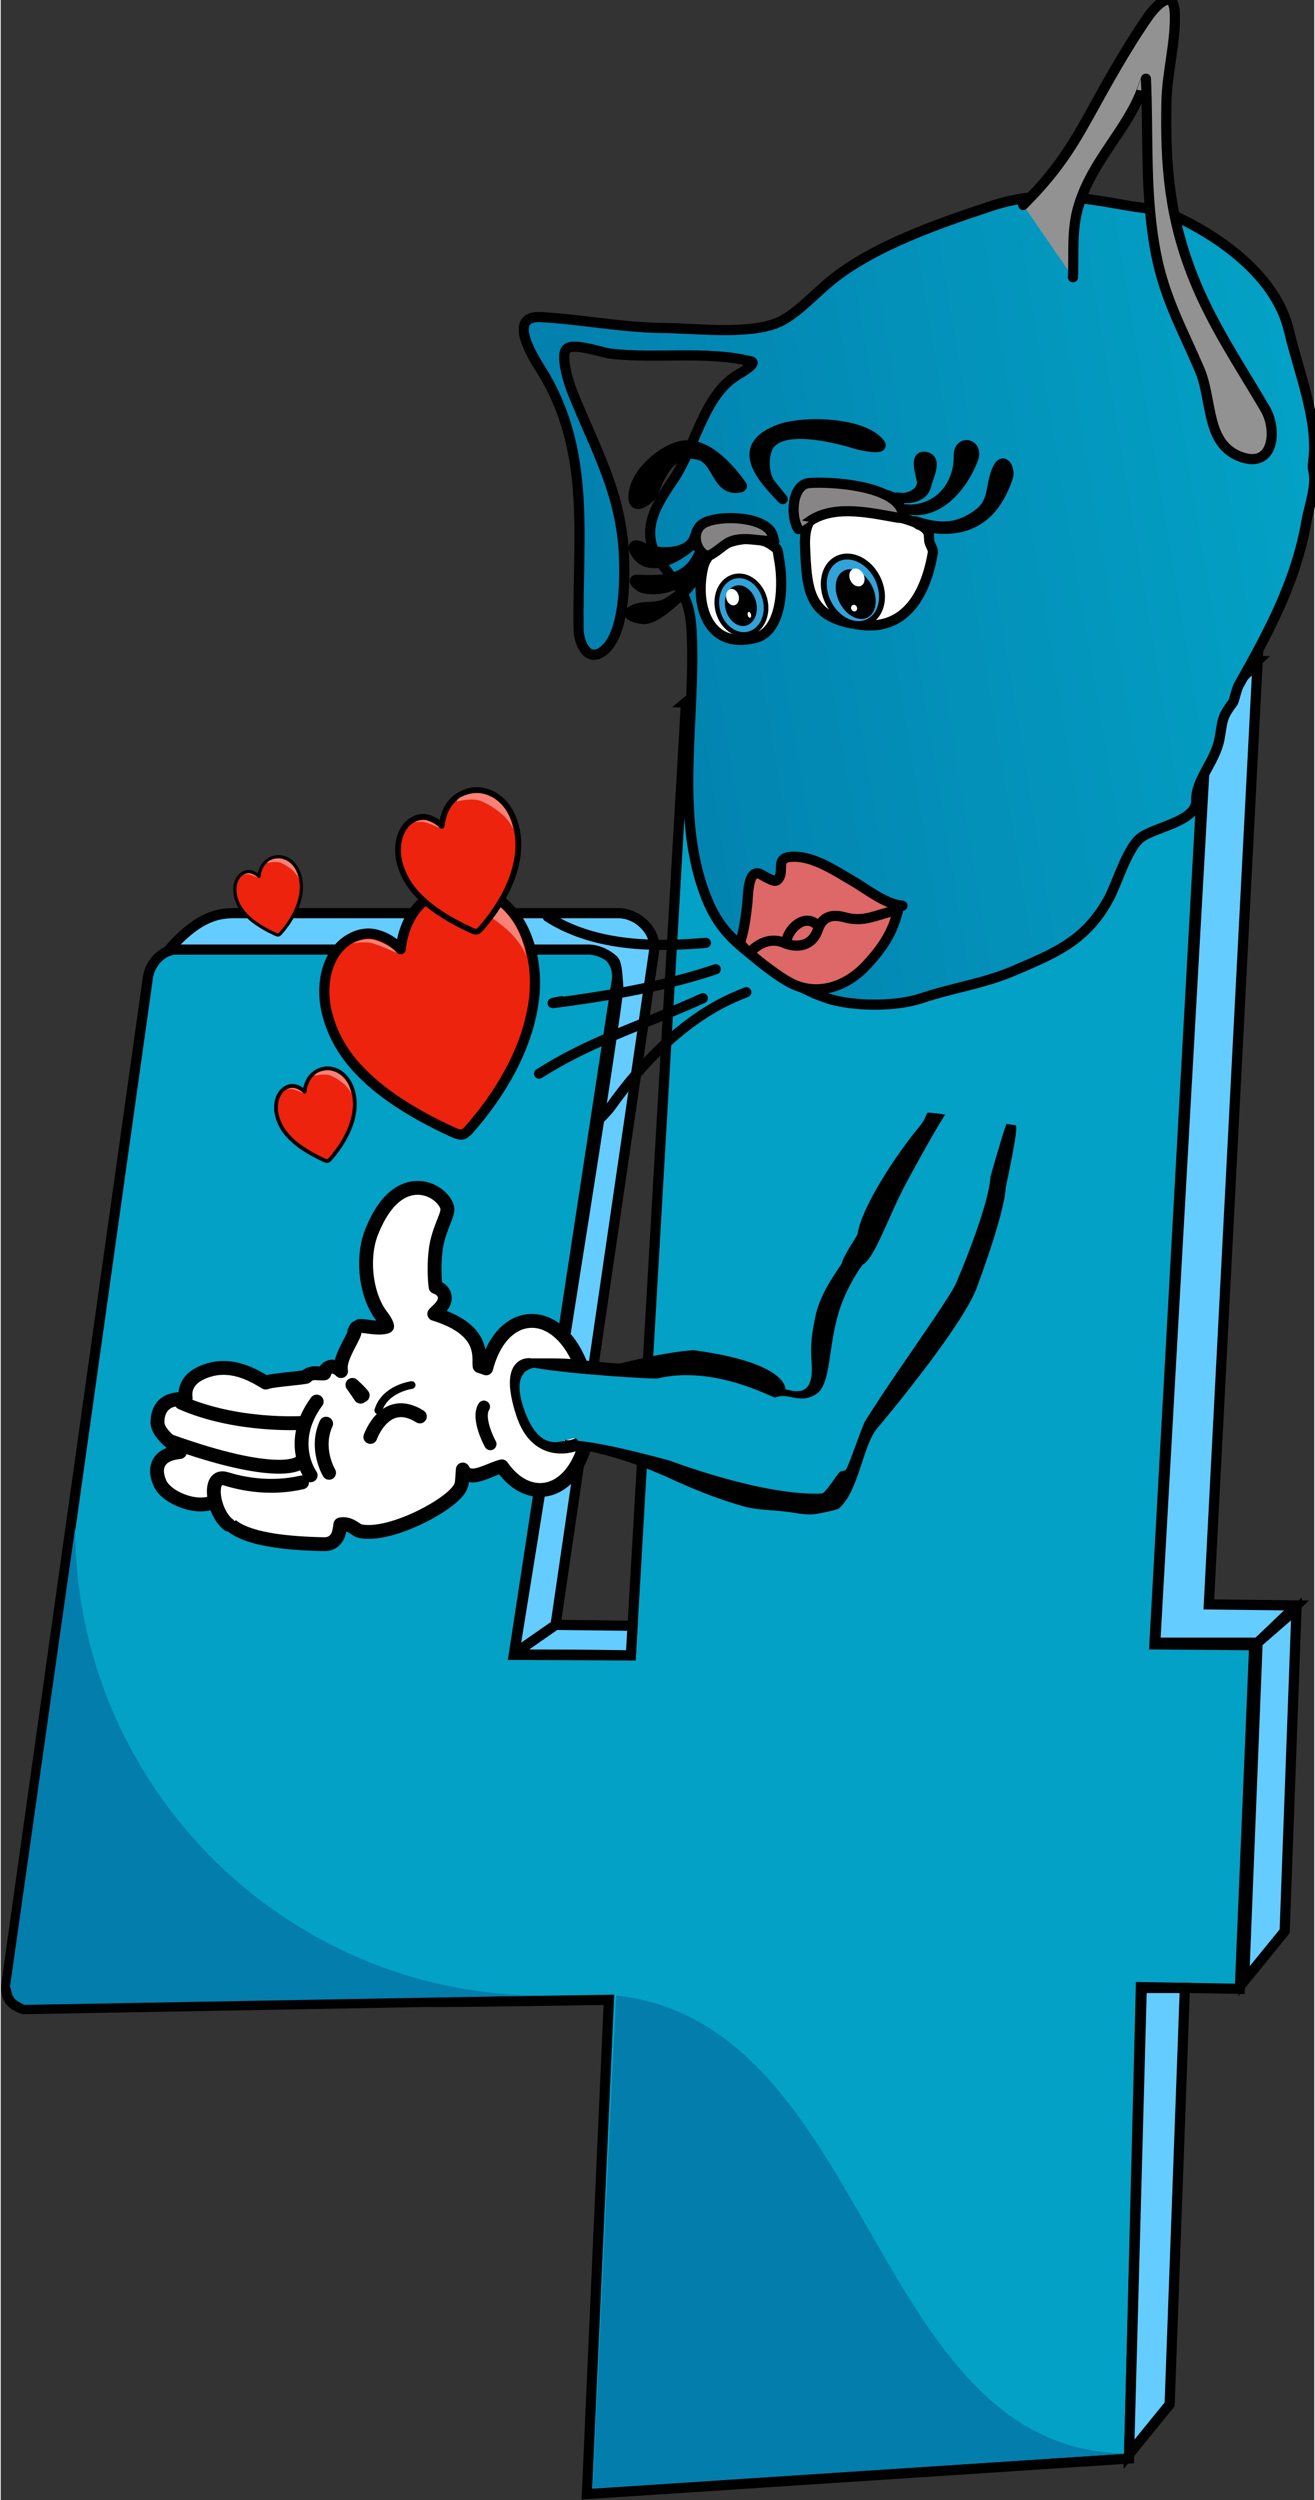 <svg xmlns="http://www.w3.org/2000/svg" width="150" height="285" viewBox="0 0 1553 2954">
  <rect x="0" y="0" width="1553" height="2954" fill="#333333" stroke="none"/>
  <g id="Associer">
    <path id="Trac" fill="#03a1c5" fill-rule="evenodd" stroke="#000000" stroke-width="12" d="M 7 2342 C 4.222 2360.176 11.44 2369.101 27 2374 L 505.389 2365.447 C 527.712 2366.114 719 2363 719 2363 L 693 2947 L 1334 2905 L 1348 2348 L 1465 2350 L 1482 1944 L 1364 1943 L 1425 841 L 810 833 L 745 1956 L 606.573 1955.391 L 728.315 1158.913 C 731.521 1137.937 716.786 1120.962 695.603 1120.998 L 208.486 1121.818 C 192.172 1121.845 176.803 1136.602 174.025 1154.779 L 7 2342 Z"/>
    <path id="Coin-arrondi" fill="#027dac" fill-rule="evenodd" stroke="none" d="M 641 2358 C 336.14 2358 88 2109.86 88 1805 L 11 2347 C 11 2347 13.409 2357.647 16 2361 C 19.076 2364.98 28 2369 28 2369 L 641 2358 Z"/>
    <path id="Coin-arrondi-copie" fill="#027dac" fill-rule="evenodd" stroke="none" d="M 1333 2899 C 1028.14 2899 1031.06 2391.079 728 2358 C 726.784 2357.867 700 2940 700 2940 C 700 2940 1333 2899 1333 2899 Z"/>
    <path id="path1" fill="#64ccfe" fill-rule="evenodd" stroke="#000000" stroke-width="12" d="M 651.033 1955.088 C 626.603 1955.096 607 1955 607 1955 C 607 1955 731.368 1186.441 730.123 1165.891 C 730.026 1164.294 729.92 1162.746 729.801 1161.246 C 728.766 1148.205 728.236 1137.756 724 1134 C 709.383 1121.039 694 1122 694 1122 C 694 1122 199 1122 199 1122 C 240.106 1075.417 264.909 1079 287 1079 L 730 1079 C 752.091 1079 773 1097.909 773 1120 C 773 1120 656 1920 656 1920 L 747 1921 L 745 1956 C 745 1956 691.75 1955.075 651.033 1955.088 Z"/>
    <path id="Ligne" fill="#64ccfe" fill-rule="evenodd" stroke="#000000" stroke-width="12" d="M 656 1920 L 610 1952"/>
    <path id="Paralllogramme" fill="#64ccfe" fill-rule="evenodd" stroke="#000000" stroke-width="12" d="M 810 830 L 1425 841 L 1486 781 L 880 772 Z"/>
    <path id="path2" fill="#64ccfe" fill-rule="evenodd" stroke="#000000" stroke-width="12" d="M 1365 1941 L 1486 1941 L 1532 1897 L 1428.343 1895.78 L 1486 783 L 1427 841 Z"/>
    <path id="path3" fill="#64ccfe" fill-rule="evenodd" stroke="#000000" stroke-width="12" d="M 1470 2341 L 1518 2282 L 1532 1901 L 1486 1941 Z"/>
    <path id="Paralllogramme-copie" fill="#64ccfe" fill-rule="evenodd" stroke="#000000" stroke-width="12" d="M 1334 2900 L 1382 2841 L 1400 2349 L 1349 2349 Z"/>
  </g>
  <g id="New-Group-copie">
    <path id="Main-4" fill="#ffffff" fill-rule="evenodd" stroke="#000000" stroke-width="16.377" stroke-linecap="round" stroke-linejoin="round" d="M 576.203 1738.516 L 572.422 1739.984 L 569.547 1741.016 L 567.656 1741.625 L 565.781 1742.203 L 563.891 1742.672 L 562 1743.078 L 560.031 1743.359 L 558.094 1743.484 L 556.375 1743.422 L 555.234 1743.25 L 554.141 1743.031 L 552.75 1742.594 L 551.375 1741.969 L 550.141 1741.188 L 549.016 1740.281 L 547.922 1739.125 L 546.891 1737.656 L 546.297 1736.359 L 546.141 1738.984 L 545.547 1747.188 L 545.172 1751.609 L 545.062 1752.5 L 544.719 1754.062 L 544.188 1755.641 L 543.531 1757.109 L 542.781 1758.531 L 541.922 1759.875 L 541.031 1761.125 L 540.078 1762.344 L 539.062 1763.547 L 537.922 1764.797 L 536.734 1766 L 535.5 1767.203 L 533.516 1769.016 L 530.672 1771.391 L 527.562 1773.828 L 524.234 1776.234 L 520.688 1778.672 L 516.938 1781.109 L 513 1783.5 L 508.922 1785.875 L 504.688 1788.219 L 500.297 1790.516 L 495.859 1792.734 L 491.281 1794.906 L 486.641 1796.969 L 481.969 1798.938 L 477.219 1800.797 L 472.5 1802.531 L 467.75 1804.125 L 463.016 1805.562 L 459.484 1806.531 L 457.141 1807.109 L 454.844 1807.656 L 452.516 1808.156 L 450.219 1808.609 L 447.922 1809 L 445.656 1809.344 L 443.422 1809.625 L 441.234 1809.844 L 439.016 1810.016 L 436.844 1810.109 L 434.703 1810.141 L 432.578 1810.094 L 430.484 1809.984 L 428.406 1809.766 L 426.422 1809.5 L 425.188 1809.281 L 424.188 1809.031 L 423.047 1808.562 L 421.859 1807.953 L 420.141 1806.844 L 418.234 1805.562 L 417.219 1804.922 L 415.703 1804.031 L 414.328 1803.297 L 412.938 1802.656 L 411.375 1802.031 L 411.016 1801.906 L 409.891 1801.578 L 409.219 1801.391 L 408.234 1801.188 L 407.562 1801.078 L 406.547 1800.969 L 405.703 1800.922 L 404.922 1800.906 L 403.641 1800.969 L 403 1801.031 L 401.828 1801.203 L 401.562 1801.266 L 401.328 1802.609 L 400.922 1805.453 L 400.344 1808.812 L 399.891 1810.75 L 399.484 1812.109 L 399.016 1813.469 L 398.391 1814.922 L 397.672 1816.297 L 396.797 1817.688 L 395.656 1819.156 L 394.328 1820.5 L 392.812 1821.672 L 391.156 1822.688 L 389.281 1823.531 L 387.312 1824.109 L 385.359 1824.453 L 383.391 1824.609 L 382.328 1824.609 L 378.594 1824.531 L 371.531 1824.328 L 364.766 1824.031 L 358.281 1823.703 L 352.078 1823.312 L 346.125 1822.844 L 340.484 1822.328 L 335.078 1821.766 L 329.938 1821.141 L 325.031 1820.469 L 320.359 1819.734 L 315.938 1818.953 L 311.75 1818.141 L 307.75 1817.281 L 303.969 1816.375 L 300.406 1815.422 L 297.031 1814.438 L 293.828 1813.391 L 290.844 1812.328 L 288 1811.234 L 285.359 1810.062 L 282.859 1808.891 L 280.5 1807.656 L 278.328 1806.406 L 276.266 1805.094 L 274.375 1803.75 L 272.609 1802.391 L 270.953 1800.938 L 269.484 1799.5 L 268.125 1798.047 L 266.859 1796.5 L 265.75 1794.953 L 264.766 1793.406 L 263.906 1791.828 L 263.172 1790.266 L 262.547 1788.703 L 262.031 1787.125 L 261.641 1785.656 L 261.312 1784.172 L 261.094 1782.688 L 260.953 1781.391 L 260.844 1780.047 L 260.812 1778.109 L 260.844 1777.234 L 259.781 1777.078 L 257.906 1776.562 L 256.359 1775.969 L 254.594 1775.172 L 253.25 1774.5 L 252.719 1774.266 L 252.703 1774.266 L 251.578 1774.812 L 249.312 1775.672 L 247 1776.406 L 244.656 1776.922 L 242.281 1777.328 L 239.891 1777.562 L 237.516 1777.672 L 235.125 1777.656 L 232.734 1777.547 L 230.281 1777.297 L 227.938 1776.969 L 225.594 1776.547 L 223.203 1776.031 L 220.859 1775.422 L 218.562 1774.734 L 216.297 1773.969 L 214.047 1773.141 L 211.875 1772.25 L 209.719 1771.297 L 207.625 1770.266 L 205.594 1769.188 L 203.625 1768.062 L 201.688 1766.844 L 199.859 1765.594 L 198.078 1764.281 L 196.391 1762.875 L 194.828 1761.469 L 193.344 1759.984 L 191.922 1758.406 L 190.641 1756.719 L 189.5 1755 L 188.5 1753.172 L 188.062 1752.172 L 187.625 1751.125 L 186.891 1749.188 L 186.25 1747.25 L 185.75 1745.422 L 185.328 1743.594 L 185.031 1741.766 L 184.828 1740.062 L 184.734 1738.234 L 184.812 1736.484 L 184.984 1734.812 L 185.281 1733.188 L 185.734 1731.516 L 186.328 1729.938 L 187 1728.516 L 187.828 1727.062 L 188.766 1725.766 L 189.766 1724.562 L 190.828 1723.516 L 191.938 1722.531 L 193.156 1721.625 L 194.297 1720.891 L 195.5 1720.172 L 196.719 1719.562 L 197.922 1719.016 L 199.75 1718.297 L 202.125 1717.562 L 204.5 1716.953 L 206.859 1716.469 L 209.109 1716.109 L 211.281 1715.797 L 211.812 1715.734 L 210.109 1713.672 L 209.219 1712.547 L 208.859 1712.109 L 207.5 1710.578 L 206.094 1709.109 L 204.562 1707.609 L 201.984 1705.188 L 199.172 1702.594 L 197.234 1700.75 L 195.297 1698.828 L 193.422 1696.859 L 191.641 1694.812 L 190.344 1693.172 L 189.484 1691.984 L 188.734 1690.828 L 188 1689.609 L 187.312 1688.281 L 186.719 1686.953 L 186.156 1685.469 L 185.734 1683.875 L 185.453 1682.312 L 185.312 1680.734 L 185.312 1679.766 L 185.375 1678.312 L 185.578 1675.719 L 186 1673.156 L 186.578 1670.766 L 187.328 1668.516 L 188.25 1666.375 L 189.344 1664.391 L 190.594 1662.547 L 192 1660.906 L 193.5 1659.422 L 195.125 1658.125 L 196.781 1657.047 L 198.453 1656.141 L 200.156 1655.375 L 201.812 1654.781 L 203.453 1654.312 L 205.078 1653.938 L 206.625 1653.672 L 208.156 1653.469 L 209.672 1653.344 L 211.688 1653.25 L 214.141 1653.25 L 216.969 1653.344 L 217.594 1652.859 L 218.297 1652.25 L 218.641 1651.906 L 218.516 1650.969 L 218.391 1649.516 L 218.344 1648.062 L 218.359 1646.688 L 218.453 1645.25 L 218.641 1643.828 L 218.891 1642.469 L 219.219 1641.078 L 219.656 1639.625 L 220.172 1638.281 L 220.734 1637.016 L 221.406 1635.703 L 222.141 1634.453 L 222.984 1633.203 L 223.891 1632.016 L 224.812 1630.906 L 225.875 1629.781 L 226.969 1628.766 L 228.109 1627.766 L 229.312 1626.828 L 230.562 1625.906 L 231.922 1625.016 L 233.266 1624.219 L 234.719 1623.406 L 236.219 1622.641 L 237.719 1621.953 L 239.328 1621.25 L 241 1620.594 L 242.688 1619.969 L 244.469 1619.375 L 246.312 1618.812 L 247.266 1618.547 L 248.188 1618.281 L 250.094 1617.812 L 252.031 1617.406 L 253.922 1617.078 L 255.75 1616.812 L 257.641 1616.594 L 259.516 1616.453 L 261.344 1616.359 L 263.219 1616.328 L 265.031 1616.359 L 266.75 1616.438 L 268.547 1616.547 L 270.297 1616.719 L 272.016 1616.906 L 274.609 1617.312 L 277.906 1617.953 L 281.125 1618.75 L 284.266 1619.641 L 287.25 1620.641 L 290.156 1621.703 L 292.953 1622.844 L 295.609 1624.016 L 298.172 1625.234 L 300.594 1626.438 L 302.891 1627.656 L 306.094 1629.422 L 311.469 1632.594 L 313.297 1633.672 L 313.969 1633.422 L 315.562 1632.938 L 317.203 1632.562 L 319.766 1632.047 L 323.672 1631.422 L 328.047 1630.844 L 335.109 1630.016 L 344.938 1628.953 L 351.922 1628.156 L 356.047 1627.641 L 359.312 1627.156 L 361.016 1626.859 L 362.422 1625.312 L 364.391 1624.047 L 366.156 1623.328 L 367.719 1622.938 L 369.141 1622.719 L 370.953 1622.594 L 373.219 1622.594 L 376.328 1622.766 L 376.328 1622.75 L 379.516 1622.891 L 380.922 1622.891 L 382.125 1622.812 L 382.562 1622.75 L 382.828 1621.703 L 383.562 1619.891 L 384.719 1618.234 L 386.484 1616.469 L 388.875 1615.344 L 391.156 1614.812 L 393.375 1614.906 L 395 1615.281 L 396.344 1615.766 L 397.516 1616.359 L 398.516 1616.953 L 399.906 1617.906 L 401.547 1619.297 L 402.391 1620.109 L 402.234 1619.359 L 402.047 1617.641 L 401.984 1615.516 L 402.156 1613.359 L 402.484 1611.219 L 402.938 1609.203 L 403.469 1607.219 L 404.125 1605.188 L 404.844 1603.219 L 405.609 1601.25 L 406.453 1599.281 L 407.75 1596.406 L 409.594 1592.609 L 411.469 1588.953 L 414.156 1583.781 L 416.438 1579.234 L 417.141 1577.688 L 417.672 1576.406 L 417.938 1575.703 L 418.156 1574.984 L 418.094 1573.266 L 420.125 1569.203 L 423.984 1566.891 L 426.812 1566.734 L 428.641 1566.875 L 432.625 1567.406 L 438.078 1568.109 L 441.266 1568.422 L 443.281 1568.562 L 443.281 1568.578 L 445.125 1568.656 L 447.281 1568.703 L 449.234 1568.672 L 450.906 1568.578 L 452.719 1568.375 L 453.844 1568.188 L 454.391 1568.078 L 455.141 1567.891 L 455.484 1567.797 L 456.203 1567.531 L 456.406 1567.438 L 456.734 1567.281 L 456.812 1567.234 L 456.812 1567.141 L 456.797 1566.875 L 456.75 1566.641 L 456.641 1566.156 L 456.391 1565.328 L 456.109 1564.578 L 455.719 1563.656 L 455.281 1562.734 L 454.5 1561.281 L 453.953 1560.328 L 452.922 1558.734 L 452.016 1557.391 L 450.859 1555.797 L 450.172 1554.891 L 450.188 1554.875 L 449.266 1553.688 L 447.531 1551.172 L 445.875 1548.547 L 444.328 1545.859 L 442.875 1543.062 L 441.516 1540.203 L 440.25 1537.297 L 439.094 1534.297 L 438 1531.25 L 437.016 1528.141 L 436.125 1525 L 435.328 1521.844 L 434.578 1518.609 L 433.953 1515.344 L 433.406 1512.109 L 432.938 1508.797 L 432.562 1505.469 L 432.281 1502.156 L 432.078 1498.844 L 431.969 1495.531 L 431.953 1492.219 L 432 1488.922 L 432.172 1485.625 L 432.406 1482.375 L 432.75 1479.125 L 433.172 1475.938 L 433.688 1472.766 L 434.297 1469.672 L 435 1466.594 L 435.812 1463.547 L 436.734 1460.609 L 437.719 1457.734 L 438.297 1456.266 L 438.984 1454.562 L 440.375 1451.219 L 441.797 1448.016 L 443.234 1444.938 L 444.703 1441.969 L 446.188 1439.141 L 447.703 1436.438 L 449.234 1433.844 L 450.781 1431.375 L 452.359 1429.016 L 453.953 1426.781 L 455.547 1424.672 L 457.203 1422.641 L 458.844 1420.75 L 460.484 1418.969 L 462.188 1417.25 L 463.906 1415.656 L 465.609 1414.188 L 467.344 1412.797 L 469.078 1411.531 L 470.828 1410.344 L 472.609 1409.266 L 474.391 1408.281 L 476.188 1407.391 L 477.938 1406.609 L 479.766 1405.891 L 481.578 1405.312 L 483.328 1404.812 L 485.094 1404.391 L 486.875 1404.062 L 488.656 1403.812 L 490.375 1403.656 L 492.141 1403.578 L 493.828 1403.594 L 495.469 1403.656 L 497.156 1403.812 L 498.766 1404.031 L 500.312 1404.312 L 501.906 1404.656 L 503.453 1405.078 L 504.922 1405.516 L 506.344 1406.031 L 507.703 1406.562 L 509.109 1407.156 L 510.469 1407.828 L 511.719 1408.484 L 513.016 1409.203 L 514.188 1409.969 L 515.344 1410.719 L 516.5 1411.562 L 518.094 1412.797 L 520.062 1414.562 L 521.875 1416.391 L 523.5 1418.328 L 524.891 1420.281 L 525.828 1421.812 L 526.406 1422.891 L 526.953 1424.016 L 527.391 1425.188 L 527.906 1426.734 L 528.125 1428.734 L 528.031 1430.219 L 527.875 1431.406 L 527.531 1433.109 L 526.875 1435.328 L 526.094 1437.594 L 525.203 1439.984 L 523.688 1443.828 L 523.703 1443.828 L 522.016 1448.188 L 520.922 1451.109 L 520.891 1451.219 L 520.875 1451.234 L 519.75 1454.406 L 518.641 1457.703 L 517.641 1460.875 L 517.656 1460.875 L 516.625 1464.547 L 516 1467.094 L 515.641 1468.672 L 515.656 1468.672 L 515.266 1470.594 L 514.922 1472.391 L 514.797 1473.156 L 514.625 1474.328 L 514.297 1476.703 L 514.016 1479.031 L 513.766 1481.406 L 513.453 1484.969 L 513.156 1489.656 L 513 1494.234 L 512.922 1498.719 L 512.953 1502.812 L 513.062 1507.031 L 513.234 1510.656 L 513.453 1514.078 L 513.719 1517.109 L 514.016 1519.781 L 514.125 1520.656 L 514.438 1520.766 L 515.812 1521.312 L 517.141 1521.969 L 518.359 1522.656 L 519.578 1523.469 L 520.828 1524.469 L 521.844 1525.531 L 522.812 1526.688 L 523.766 1528.25 L 524.406 1529.797 L 524.828 1531.344 L 525.031 1532.969 L 525.031 1534.469 L 524.844 1536.047 L 524.484 1537.422 L 524.062 1538.625 L 523.547 1539.781 L 522.766 1541.219 L 521.578 1542.984 L 520.328 1544.547 L 519.047 1545.984 L 517.109 1548 L 514.562 1550.484 L 514.547 1550.469 L 512.938 1552.078 L 512.562 1552.469 L 512.938 1552.578 L 516.281 1553.656 L 519.469 1554.766 L 522.531 1555.891 L 525.484 1557.062 L 528.266 1558.234 L 530.953 1559.422 L 533.516 1560.656 L 535.938 1561.891 L 538.266 1563.172 L 540.469 1564.469 L 542.562 1565.766 L 544.547 1567.109 L 546.422 1568.438 L 548.203 1569.812 L 549.891 1571.219 L 551.469 1572.625 L 552.953 1574.062 L 554.328 1575.5 L 555.625 1576.953 L 556.844 1578.438 L 557.953 1579.938 L 558.969 1581.406 L 559.922 1582.906 L 560.766 1584.406 L 561.562 1585.922 L 562.25 1587.422 L 562.875 1588.906 L 563.422 1590.391 L 563.906 1591.859 L 564.312 1593.281 L 564.672 1594.719 L 565.125 1596.828 L 565.516 1599.484 L 565.766 1602 L 565.922 1604.422 L 565.984 1607.672 L 565.984 1611.141 L 566.062 1613.516 L 566.109 1614.125 L 566.562 1614.266 L 569.516 1615.266 L 573.172 1616.578 L 573.906 1616.859 L 574.062 1616.344 L 574.703 1613.969 L 575.109 1612.609 L 575.891 1610 L 576.75 1607.406 L 577.672 1604.859 L 578.625 1602.359 L 579.625 1599.922 L 580.703 1597.516 L 581.812 1595.172 L 582.969 1592.906 L 584.188 1590.656 L 585.469 1588.484 L 586.75 1586.422 L 588.125 1584.344 L 589.562 1582.375 L 591 1580.484 L 592.531 1578.625 L 594.125 1576.859 L 595.719 1575.172 L 597.375 1573.578 L 599.109 1572.016 L 600.922 1570.531 L 602.719 1569.203 L 604.562 1567.922 L 606.516 1566.719 L 608.5 1565.641 L 610.484 1564.656 L 612.562 1563.75 L 614.703 1562.969 L 616.828 1562.312 L 619.016 1561.75 L 621.25 1561.328 L 623.5 1561.016 L 624.703 1560.906 L 625.578 1560.859 L 627.25 1560.781 L 629.016 1560.781 L 630.781 1560.859 L 632.547 1561.016 L 634.234 1561.25 L 635.922 1561.531 L 637.609 1561.906 L 639.297 1562.312 L 640.969 1562.812 L 642.609 1563.375 L 644.234 1564 L 645.844 1564.672 L 647.438 1565.438 L 648.984 1566.219 L 650.5 1567.062 L 652.016 1567.953 L 653.531 1568.922 L 655.016 1569.938 L 656.438 1570.984 L 657.906 1572.109 L 659.297 1573.266 L 660.656 1574.438 L 662.031 1575.703 L 663.359 1576.984 L 664.688 1578.328 L 665.984 1579.719 L 667.25 1581.125 L 668.5 1582.594 L 669.719 1584.109 L 670.922 1585.641 L 672.078 1587.219 L 673.219 1588.812 L 674.359 1590.484 L 676.016 1593.047 L 678.094 1596.562 L 680.094 1600.219 L 682 1604.016 L 683.797 1607.953 L 685.469 1612 L 687.047 1616.172 L 688.484 1620.438 L 689.828 1624.812 L 691.031 1629.297 L 692.125 1633.891 L 693.078 1638.562 L 693.906 1643.312 L 694.594 1648.141 L 695.156 1653.047 L 695.359 1655.547 L 695.562 1658.062 L 695.812 1663 L 695.906 1667.859 L 695.875 1672.719 L 695.672 1677.484 L 695.344 1682.156 L 694.891 1686.797 L 694.266 1691.344 L 693.547 1695.781 L 692.656 1700.156 L 691.656 1704.422 L 690.516 1708.578 L 689.281 1712.625 L 687.891 1716.578 L 686.391 1720.375 L 685.188 1723.156 L 684.344 1724.984 L 683.469 1726.781 L 682.562 1728.516 L 681.641 1730.25 L 680.672 1731.922 L 679.688 1733.547 L 678.656 1735.188 L 677.625 1736.719 L 676.547 1738.266 L 675.406 1739.781 L 674.281 1741.219 L 673.109 1742.625 L 671.922 1743.984 L 670.703 1745.297 L 669.422 1746.594 L 668.141 1747.828 L 666.812 1749.016 L 665.438 1750.172 L 664.047 1751.266 L 662.641 1752.281 L 661.25 1753.25 L 659.75 1754.203 L 658.234 1755.078 L 656.703 1755.906 L 655.156 1756.641 L 653.578 1757.344 L 651.953 1757.969 L 650.359 1758.531 L 648.672 1759.047 L 646.938 1759.484 L 645.266 1759.828 L 643.547 1760.125 L 641.828 1760.328 L 640.969 1760.406 L 639.984 1760.484 L 638.125 1760.547 L 636.281 1760.531 L 634.453 1760.438 L 632.641 1760.266 L 630.781 1760 L 628.984 1759.656 L 627.203 1759.25 L 625.438 1758.75 L 623.688 1758.203 L 621.922 1757.547 L 620.281 1756.875 L 618.578 1756.125 L 616.906 1755.281 L 615.266 1754.391 L 613.641 1753.406 L 612.062 1752.391 L 610.516 1751.344 L 609 1750.234 L 607.469 1749.047 L 605.984 1747.797 L 604.516 1746.516 L 603.078 1745.172 L 601.672 1743.781 L 600.297 1742.359 L 598.953 1740.891 L 597.609 1739.344 L 596.297 1737.766 L 595.031 1736.156 L 593.766 1734.469 L 592.562 1732.766 L 592.469 1732.641 L 592.062 1732.734 L 590.547 1733.141 L 589.328 1733.5 L 587.016 1734.297 L 583.531 1735.609 L 579.969 1737.016 Z M 416.859 1637.797 L 420 1642.281 L 422.969 1646.594 L 425.438 1650.297 L 425.469 1650.281 L 427.969 1648.734 L 427.672 1648.359 L 426.047 1646.469 L 424.5 1644.766 L 422.75 1642.953 L 420.906 1641.109 L 419.219 1639.484 L 416.625 1637.094 L 415.812 1636.375 Z"/>
    <path id="path4" fill="#ffffff" fill-rule="evenodd" stroke="#000000" stroke-width="16.377" stroke-linecap="round" stroke-linejoin="round" d="M 373.557 1656.08 C 338.048 1704.207 366.402 1743.225 366.402 1743.225"/>
    <path id="path5" fill="#ffffff" fill-rule="evenodd" stroke="#000000" stroke-width="16.377" stroke-linecap="round" stroke-linejoin="round" d="M 384.709 1682.225 C 371.159 1711.803 388.189 1740.265 388.189 1740.265"/>
    <path id="path6" fill="#ffffff" fill-rule="evenodd" stroke="#000000" stroke-width="16.377" stroke-linecap="round" stroke-linejoin="round" d="M 495.559 1673.696 C 454.492 1647.806 436.995 1697.917 436.995 1697.917"/>
    <path id="path7" fill="#ffffff" fill-rule="evenodd" stroke="#000000" stroke-width="9.098" stroke-linecap="round" stroke-linejoin="round" d="M 485.802 1636.571 C 485.802 1636.571 454.144 1640.772 446.41 1666.545"/>
    <path id="path8" fill="#ffffff" fill-rule="evenodd" stroke="#000000" stroke-width="14.557" stroke-linecap="round" stroke-linejoin="round" d="M 571.203 1662.2 C 562.353 1676.483 578.867 1706.296 578.867 1706.296"/>
    <path id="path9" fill="none" stroke="#000000" stroke-width="14.557" stroke-linecap="round" stroke-linejoin="round" d="M 681.351 1706.655 C 681.351 1706.655 634.763 1727.109 616.343 1670.047 C 595.895 1606.7 626.109 1612.183 626.109 1612.183"/>
    <path id="path10" fill="#ffffff" fill-rule="evenodd" stroke="#000000" stroke-width="16.377" stroke-linecap="round" stroke-linejoin="round" d="M 213.557 1657.459 C 279.443 1686.351 356.474 1681.351 356.474 1681.351"/>
    <path id="path11" fill="#ffffff" fill-rule="evenodd" stroke="#000000" stroke-width="16.377" stroke-linecap="round" stroke-linejoin="round" d="M 351.589 1729.281 C 351.589 1729.281 325.852 1747.944 199.958 1702.773"/>
    <path id="path12" fill="#ffffff" fill-rule="evenodd" stroke="#000000" stroke-width="16.377" stroke-linecap="round" stroke-linejoin="round" d="M 356.292 1751.59 C 317.1 1760.589 283.15 1752.587 266.358 1747.399 C 243.646 1740.381 250.216 1786.958 269.142 1801.429"/>
  </g>
  <g id="Associer-copie-2">
    <g id="bras-bas--gauche-copie">
      <path id="path13" fill="#03a1c5" fill-rule="evenodd" stroke="none" d="M 1193.035 1337.493 L 1190.372 1336.415 C 1168.727 1327.697 1138.31 1322.506 1115.08 1322.899 C 1097.495 1323.198 1082.98 1356.287 1075.682 1368.918 C 1053.08 1408.051 1035.853 1449.925 1014.303 1489.472 C 1002.669 1510.809 987.026 1524.458 981.009 1548.611 C 974.233 1575.792 975.051 1605.257 966.075 1631.608 C 959.229 1651.662 948.285 1650.22 930.154 1646.364 C 896.765 1639.27 869.381 1619.87 834.254 1617.901 C 794.51 1615.674 755.882 1622.17 716.378 1622.007 C 710.127 1621.981 692.066 1617.162 687.081 1621.509 C 681.841 1626.069 590.1 1584.258 619 1666 C 642.676 1732.966 679.083 1687.915 682.522 1702.696 C 683.82 1708.275 705.983 1711.438 709.942 1712.556 C 762.162 1727.288 813.451 1747.276 866.098 1760.255 C 899.077 1768.386 939.239 1780.786 973.229 1774.393 C 1007.481 1767.945 1007.81 1718.583 1022.664 1694.505 C 1050.901 1648.692 1089.516 1609.933 1117.091 1564.021 C 1133.479 1536.736 1143.339 1505.474 1159.039 1477.531 C 1180.522 1439.262 1179.306 1389.388 1188.206 1347.109 C 1188.628 1345.106 1189.055 1343.105 1189.475 1341.102 C 1189.822 1339.448 1194.601 1338.126 1193.035 1337.493 Z"/>
      <path id="path14" fill="#000000" fill-rule="evenodd" stroke="none" d="M 667 1701 C 667.013 1704.601 669.015 1708.194 669 1712 C 668.978 1717.67 672.111 1713.211 679 1712 C 680.55 1711.728 726.398 1717.939 787.348 1745.089 C 794.568 1748.305 833.878 1767.454 877.981 1779.834 C 893.565 1784.208 911.273 1784.298 926.849 1785.981 C 940.662 1787.473 952.472 1790.952 964.493 1788.842 C 965.013 1788.75 988.897 1784.474 991.511 1782.061 C 1015.47 1759.94 1018.999 1706.747 1037.269 1686.47 C 1040.333 1683.067 1136.454 1568.507 1153.902 1521.806 C 1154.466 1520.295 1186.426 1435.269 1188.058 1404.509 C 1188.195 1401.926 1203.991 1332.16 1200.054 1329.699 C 1199.957 1329.638 1195.71 1329.08 1189 1328 L 1116.326 1316.889 C 1104.551 1315.293 1096.229 1314.36 1095.804 1314.834 C 1093.081 1317.871 1094.336 1321.385 1085.686 1331.733 C 1060.257 1362.151 1017.389 1426.135 1012.933 1458.717 C 1012.849 1459.329 995.251 1485.971 994.625 1492.031 C 994.359 1494.602 971.054 1523.149 964.276 1550.933 C 952.322 1599.937 962.418 1612.052 957.593 1630.563 C 951.594 1653.571 927.136 1639.176 927.684 1642.172 C 927.766 1642.622 933.396 1610.714 819.544 1595.461 C 818.883 1595.372 791.66 1596.223 733.178 1610.982 C 729.277 1611.966 676.08 1606.119 675.016 1606.002 C 675.005 1606.001 675 1606 675 1606 C 664.393 1604.536 635.17 1605.401 628 1605 M 628 1605 C 632.689 1606.404 617.843 1613.757 630 1616 C 673.103 1623.952 772.92 1629.684 776.625 1628.798 C 844.298 1612.617 913.312 1652.296 915.627 1651.352 C 931.722 1644.791 943.99 1659.91 963.881 1647.448 C 981.984 1636.106 977.787 1593.161 990.817 1550.426 C 999.872 1520.729 1017.904 1494.968 1019.721 1493.938 C 1033.506 1486.125 1050.083 1436.294 1069.823 1399.308 C 1091.207 1359.24 1115.739 1316.937 1117 1317 L 1189 1328 C 1183.086 1344.323 1170.222 1390.05 1170.19 1390.53 C 1167.646 1428.213 1129.883 1515.255 1129.767 1515.554 C 1124.996 1527.849 1087.571 1581.08 1058.444 1623.716 C 1037.353 1654.59 1021.484 1679.868 1021.338 1680.211 C 1012.985 1699.785 1001.142 1737.156 998.229 1737.529 C 996.096 1737.801 994.189 1738.247 992.919 1738.628 C 989.862 1739.545 975.659 1764.468 970.744 1764.707 C 901.327 1768.086 791.029 1725.87 790.708 1725.782 C 678.684 1695.293 671.271 1704.189 667 1701 Z"/>
    </g>
    <linearGradient id="linearGradient1" x1="618.323" y1="787.101" x2="1553.025" y2="632.284" gradientUnits="userSpaceOnUse">
      <stop offset="0" stop-color="#027dac" stop-opacity="1"/>
      <stop offset="1" stop-color="#03a1c5" stop-opacity="1"/>
    </linearGradient>
    <path id="path15" fill="url(#linearGradient1)" fill-rule="evenodd" stroke="#000000" stroke-width="12" stroke-linecap="round" stroke-linejoin="round" d="M 1551.587 546.324 L 1552.047 542.524 C 1557.716 495.863 1533.694 436.533 1523.019 390.67 C 1508.932 330.162 1448.592 284.427 1394.63 258.241 C 1367.395 245.028 1360.268 247.712 1335.006 243.367 C 1275.428 233.086 1229.769 223.965 1170.343 243.701 C 1108.732 264.179 1032.474 290.223 981.382 331.674 C 963.171 346.444 938.81 373.515 917.263 381.82 C 881.336 395.672 821.5 387.929 783.337 387.564 C 734.496 387.085 686.841 377.31 638.37 374.696 C 598.121 372.53 629.443 422.128 638.286 436.138 C 699.196 532.644 681.436 636.616 683.218 743.559 C 683.498 760.451 694.515 785.52 714.476 767.425 C 737.625 746.448 737.937 687.273 736.914 658.529 C 734.225 583.134 702.951 530.846 675.951 463.485 C 672.097 453.864 661.428 421.607 668.624 412.715 C 675.641 404.036 710.602 416.605 720.158 417.783 C 773.784 424.395 835.127 413.916 887.3 427.124 C 895.395 429.174 872.215 442.303 870.676 443.238 C 830.904 467.402 820.684 529.119 795.691 566.003 C 772.963 599.547 753.649 630.024 781.929 667.077 C 804.441 696.572 814.801 707.265 816.838 745.747 C 822.076 844.619 797.161 957.093 831.051 1052.285 C 845.828 1093.793 863.034 1109.389 896.782 1135.382 C 919.42 1152.815 958.306 1175.45 986.091 1182.085 C 1015.288 1189.056 1059.885 1189.231 1088.699 1179.516 C 1125.463 1167.116 1161.361 1162.64 1197.904 1147.032 C 1247.343 1125.903 1283.762 1111.223 1310.557 1060.89 C 1320.013 1043.129 1331.54 1003.396 1347.017 990.495 C 1362.784 977.352 1414.352 971.042 1413.48 945.6 C 1412.667 921.923 1435.747 899.992 1440.838 873.611 C 1444.877 852.665 1442.599 848.666 1456.488 830.58 C 1458.855 827.498 1460.377 815.498 1464.214 808.696 C 1499.372 746.383 1531.627 686.572 1543.84 615.456 C 1546.638 599.142 1556.318 573.207 1551.878 556.206 C 1551.045 553.018 1551.191 549.596 1551.587 546.324 Z"/>
    <path id="path16" fill="#ffffff" fill-rule="evenodd" stroke="#000000" stroke-width="12" stroke-linecap="round" stroke-linejoin="round" d="M 915.93 647.141 L 910.695 643.438 C 889.488 628.468 837.96 639.217 830.589 669.932 C 820.354 712.555 834.527 768.166 892.07 753.84 C 925.92 745.41 925.442 685.634 919.977 659.492 C 919.09 655.251 919.467 649.643 915.93 647.141 Z"/>
    <path id="path17" fill="#ffffff" fill-rule="evenodd" stroke="#000000" stroke-width="12" stroke-linecap="round" stroke-linejoin="round" d="M 1097.734 638.531 L 1097.336 632.289 C 1096.163 613.948 1038.291 606.269 1025.215 604.46 C 983.48 598.695 948.865 594.578 950.93 645.245 C 953.121 699.048 954.935 731.169 1017.836 738.476 C 1071.281 744.683 1094.041 699.697 1102.008 653.383 C 1102.881 648.306 1098.062 643.672 1097.734 638.531 Z"/>
    <path id="path18" fill="#000000" fill-rule="evenodd" stroke="#000000" stroke-width="12" stroke-linecap="round" stroke-linejoin="round" d="M 923.508 588.836 L 918.891 583.93 C 895.655 559.203 869.609 526.301 920.669 507.348 C 948.402 497.059 1018.643 498.323 1039.297 523.859 C 1046.405 532.647 1016.004 525.93 1013.406 525.124 C 992.441 518.617 920.511 498.479 906.535 529.384 C 901.404 540.752 902.177 560.723 909.258 570.734 C 913.692 577.004 928.771 594.428 923.508 588.836 Z"/>
    <path id="path19" fill="#000000" fill-rule="evenodd" stroke="#000000" stroke-width="12" stroke-linecap="round" stroke-linejoin="round" d="M 1049.21 585.333 L 1051.25 586.266 C 1064.445 592.304 1087.752 587.219 1089.293 570.802 C 1089.853 564.826 1077.332 535.185 1094.926 540.312 C 1107.336 543.917 1096.023 564.871 1094.534 572.314 C 1091.263 588.688 1073.416 589.627 1059.8 587.878"/>
    <path id="path20" fill="#000000" fill-rule="evenodd" stroke="#000000" stroke-width="12" stroke-linecap="round" stroke-linejoin="round" d="M 1068.362 602.11 L 1070.685 602.202 C 1108.404 603.873 1133.255 574.182 1132.702 538.472 C 1132.396 518.872 1156.752 523.816 1149.556 542.625 C 1137.985 572.864 1110.158 608.362 1073.344 602.017 C 1071.707 601.735 1066.703 602.044 1068.362 602.11 Z"/>
    <path id="path21" fill="#000000" fill-rule="evenodd" stroke="#000000" stroke-width="12" stroke-linecap="round" stroke-linejoin="round" d="M 1081.897 616.107 L 1084.706 616.968 C 1111.943 625.325 1132.698 624.629 1156.098 607.079 C 1175.483 592.538 1169.458 572.761 1178.755 553.562 C 1185.776 539.043 1193.999 554.639 1190.698 564.246 C 1179.015 598.269 1158.975 621.988 1122.098 624.647 C 1110.781 625.466 1096.124 624.027 1085.425 619.941 C 1083.802 619.322 1080.236 615.598 1081.897 616.107 Z"/>
    <path id="path22" fill="#000000" fill-rule="evenodd" stroke="#000000" stroke-width="12" stroke-linecap="round" stroke-linejoin="round" d="M 821.134 632.864 L 820.08 635.796 C 812.719 656.238 774.825 655.106 759.974 647.303 C 751.743 642.976 743.91 642.543 751.039 653.728 C 767.846 680.099 806.148 655.526 821.724 639.463 C 823.261 637.878 821.882 630.785 821.134 632.864 Z"/>
    <path id="path23" fill="#000000" fill-rule="evenodd" stroke="#000000" stroke-width="12" stroke-linecap="round" stroke-linejoin="round" d="M 825.102 656.038 L 823.894 658.425 C 809.039 687.795 779.919 685.732 752.268 685.119 C 744.253 684.943 756.203 694.152 759.276 694.838 C 785.623 700.723 815.303 687.127 824.521 660.866 C 825.058 659.337 825.834 654.592 825.102 656.038 Z"/>
    <path id="path24" fill="#000000" fill-rule="evenodd" stroke="#000000" stroke-width="12" stroke-linecap="round" stroke-linejoin="round" d="M 830.19 665.296 L 829.766 667.949 C 826.922 685.787 802.191 703.681 788.178 712.288 C 775.385 720.141 759.416 714.475 747.265 721.058 C 734.86 727.769 757.116 731.563 760.508 731.523 C 774.225 731.361 793.601 712.4 803.905 703.734 C 812.268 696.703 818.86 686.645 824.978 677.649"/>
    <path id="path25" fill="#000000" fill-rule="evenodd" stroke="#000000" stroke-width="12" stroke-linecap="round" stroke-linejoin="round" d="M 876.285 574.026 L 874.589 571.65 C 860.054 551.33 831.232 519.075 801.8 527.592 C 778.553 534.318 748.638 560.762 748.082 586.997 C 747.693 605.141 768.105 589.798 771.446 581.715 C 781.288 557.925 793.767 529.991 824.932 537.333 C 848.565 542.907 845.674 581.534 874.147 575.965 C 875.091 575.78 876.844 574.809 876.285 574.026 Z"/>
    <path id="path26" fill="#878585" fill-rule="evenodd" stroke="#000000" stroke-width="12" stroke-linecap="round" stroke-linejoin="round" d="M 1067.961 609.328 L 1065.352 602.688 C 1053.908 573.571 982.516 568.888 956.311 570.707 C 934.568 572.229 933.713 611.822 943.042 625.182 C 943.064 625.214 957.937 614.829 959.037 614.162 C 988.144 596.55 1029.084 606.192 1060.305 611.664 C 1062.933 612.125 1068.937 611.812 1067.961 609.328 Z"/>
    <path id="path27" fill="#858383" fill-rule="evenodd" stroke="#000000" stroke-width="12" stroke-linecap="round" stroke-linejoin="round" d="M 914.523 639.695 L 912.742 633.008 C 906.273 608.733 843.108 607.49 828.316 620.169 C 812.702 633.544 828.307 662.26 839.992 655.29 C 856.175 645.642 858.617 636.834 880.372 637.015 C 888.976 637.088 897.425 638.622 905.992 639.109 C 908.838 639.271 915.257 642.45 914.523 639.695 Z"/>
    <path id="path28" fill="#929292" fill-rule="evenodd" stroke="#000000" stroke-width="12" stroke-linecap="round" stroke-linejoin="round" d="M 1208.801 242.198 L 1212.558 238.373 C 1244.105 206.266 1262.569 180.031 1284.441 140.607 C 1306.737 100.416 1329.997 57.869 1356.262 20.149 C 1365.448 6.955 1386.823 -15.827 1388.115 15.696 C 1389.452 48.44 1379.042 85.411 1378.271 119.674 C 1376.57 195.282 1381.798 257.007 1410 327.916 C 1432.371 384.155 1464.71 431.492 1495.003 483.16 C 1509.633 508.107 1505.274 554 1466.276 539.885 C 1424.197 524.666 1432.952 473.034 1417.392 436.748 C 1397.542 390.445 1376.675 353.219 1366.45 302.786 C 1352.229 232.66 1357.167 163.664 1353.959 92.98 C 1353.958 92.94 1350.27 103.355 1349.269 106.021 C 1331.178 154.241 1291.316 188.71 1274.757 242.093 C 1265.698 271.284 1269.091 297.918 1267.674 327.621"/>
    <g id="g1">
      <path id="Ellipse" fill="#31a3d9" fill-rule="evenodd" stroke="#000000" stroke-width="7" stroke-linecap="round" stroke-linejoin="round" d="M 1036.657 683.144 C 1026.533 662.581 1005.271 652.34 989.168 660.269 C 973.065 668.197 968.218 691.294 978.343 711.856 C 988.467 732.419 1009.729 742.66 1025.832 734.731 C 1041.935 726.803 1046.782 703.706 1036.657 683.144 Z"/>
      <path id="path29" fill="#000000" fill-rule="evenodd" stroke="none" d="M 1030.115 692.495 C 1022.552 677.135 1007.786 668.936 997.133 674.181 C 986.48 679.426 983.975 696.13 991.538 711.49 C 999.101 726.85 1013.868 735.049 1024.521 729.804 C 1035.173 724.559 1037.678 707.855 1030.115 692.495 Z"/>
      <path id="path30" fill="#ffffff" fill-rule="evenodd" stroke="none" d="M 1019.914 678.569 C 1017.231 673.119 1011.641 670.381 1007.43 672.455 C 1003.218 674.529 1001.979 680.628 1004.663 686.079 C 1007.346 691.529 1012.936 694.266 1017.148 692.192 C 1021.359 690.119 1022.598 684.019 1019.914 678.569 Z"/>
      <path id="path31" fill="#ffffff" fill-rule="evenodd" stroke="none" d="M 1012.077 716.982 C 1011.101 715 1008.904 714.086 1007.17 714.94 C 1005.436 715.793 1004.821 718.092 1005.797 720.074 C 1006.773 722.056 1008.969 722.971 1010.704 722.117 C 1012.438 721.263 1013.053 718.964 1012.077 716.982 Z"/>
    </g>
    <g id="g2">
      <path id="path32" fill="#31a3d9" fill-rule="evenodd" stroke="#000000" stroke-width="5.506" stroke-linecap="round" stroke-linejoin="round" d="M 903.544 708.015 C 898.792 689.278 882.482 677.248 867.114 681.146 C 851.745 685.043 843.138 703.392 847.89 722.128 C 852.641 740.865 868.952 752.895 884.32 748.998 C 899.689 745.101 908.295 726.752 903.544 708.015 Z"/>
      <path id="path33" fill="#000000" fill-rule="evenodd" stroke="none" d="M 892.967 711.103 C 889.657 698.05 878.953 689.503 869.058 692.012 C 859.163 694.521 853.825 707.137 857.135 720.19 C 860.445 733.242 871.15 741.79 881.044 739.28 C 890.939 736.771 896.277 724.156 892.967 711.103 Z"/>
      <path id="path34" fill="#ffffff" fill-rule="evenodd" stroke="none" d="M 872.436 703.733 C 871.101 698.469 866.776 695.025 862.776 696.04 C 858.776 697.054 856.616 702.143 857.95 707.406 C 859.285 712.669 863.61 716.114 867.61 715.099 C 871.61 714.085 873.77 708.996 872.436 703.733 Z"/>
      <path id="path35" fill="#ffffff" fill-rule="evenodd" stroke="none" d="M 887.009 726.002 C 886.528 724.108 885.285 722.788 884.233 723.055 C 883.18 723.322 882.716 725.074 883.197 726.969 C 883.677 728.864 884.92 730.183 885.973 729.917 C 887.025 729.649 887.489 727.897 887.009 726.002 Z"/>
    </g>
  </g>
  <g id="g3">
    <path id="Cur" fill="#ed230d" fill-rule="evenodd" stroke="#000000" stroke-width="12" stroke-linecap="round" stroke-linejoin="round" d="M 629.15 1189.749 C 624.705 1215.606 615.377 1241.426 601.582 1266.795 C 588.432 1290.998 572.168 1313.876 553.224 1335.258 C 552.098 1336.53 550.852 1337.667 549.5 1338.658 C 547.212 1340.706 543.89 1341.214 540.58 1340.039 C 538.781 1339.548 536.997 1338.9 535.249 1338.104 C 507.63 1325.529 484 1312.324 463.823 1298.39 C 444.426 1284.996 428.571 1270.822 415.898 1255.719 C 403.485 1240.925 394.352 1224.522 388.667 1207.351 C 383.954 1193.116 382.072 1180.086 382.674 1167.07 C 383.151 1154.401 386.212 1142.295 391.631 1131.947 C 397.168 1121.406 405.143 1113.179 414.725 1108.321 C 424.426 1103.179 434.592 1101.73 444.575 1104.48 C 454.781 1107.138 464.55 1113.013 472.925 1121.627 C 474.125 1108.352 478.046 1095.464 484.442 1084.032 C 490.899 1072.207 500.598 1062.805 512.965 1056.25 C 525.804 1049.182 540.306 1046.366 554.752 1048.359 C 569.689 1050.442 583.89 1057.233 595.682 1068.119 C 608.335 1079.504 617.732 1094.267 624.17 1113.713 C 631.936 1137.167 633.725 1163.181 629.15 1189.749 Z"/>
    <path id="path36" fill="#f88275" fill-rule="evenodd" stroke="none" d="M 468 1126 C 468 1126 463.701 1117.913 443 1111 C 430.296 1106.758 416 1115 416 1115 C 416 1115 430.086 1111.504 441 1115 C 453.115 1118.881 468 1126 468 1126 Z"/>
    <path id="path37" fill="#f88275" fill-rule="evenodd" stroke="none" d="M 621 1129 C 609.991 1068.979 566.987 1054 546 1054 C 525.013 1054 503.872 1064.65 504 1071 C 504.03 1072.469 535.857 1061.392 558 1072 C 617.655 1100.579 622.146 1135.247 621 1129 Z"/>
  </g>
  <g id="Associer-copie-3">
    <path id="path38" fill="#ed230d" fill-rule="evenodd" stroke="#000000" stroke-width="6.857" stroke-linecap="round" stroke-linejoin="round" d="M 610.606 1014.685 C 608.066 1029.461 602.735 1044.216 594.852 1058.714 C 587.337 1072.544 578.043 1085.618 567.218 1097.837 C 566.574 1098.563 565.862 1099.213 565.089 1099.779 C 563.782 1100.95 561.883 1101.24 559.992 1100.569 C 558.964 1100.288 557.945 1099.918 556.946 1099.463 C 541.163 1092.277 527.66 1084.731 516.129 1076.768 C 505.045 1069.114 495.985 1061.014 488.743 1052.384 C 481.649 1043.93 476.43 1034.556 473.181 1024.744 C 470.488 1016.61 469.413 1009.164 469.757 1001.725 C 470.029 994.486 471.778 987.568 474.875 981.654 C 478.039 975.631 482.597 970.929 488.072 968.153 C 493.616 965.215 499.425 964.387 505.13 965.958 C 510.962 967.477 516.545 970.834 521.331 975.757 C 522.017 968.171 524.257 960.806 527.912 954.273 C 531.602 947.516 537.144 942.143 544.212 938.397 C 551.549 934.358 559.836 932.749 568.091 933.888 C 576.627 935.078 584.742 938.959 591.481 945.18 C 598.711 951.686 604.081 960.122 607.76 971.234 C 612.198 984.637 613.22 999.503 610.606 1014.685 Z"/>
    <path id="path39" fill="#f88275" fill-rule="evenodd" stroke="none" d="M 518.516 978.256 C 518.516 978.256 516.06 973.635 504.23 969.684 C 496.971 967.26 488.801 971.97 488.801 971.97 C 488.801 971.97 496.851 969.972 503.087 971.97 C 510.01 974.188 518.516 978.256 518.516 978.256 Z"/>
    <path id="path40" fill="#f88275" fill-rule="evenodd" stroke="none" d="M 605.948 979.97 C 599.657 945.671 575.082 937.111 563.09 937.111 C 551.097 937.111 539.015 943.197 539.089 946.826 C 539.106 947.666 557.293 941.336 569.947 947.398 C 604.037 963.729 606.603 983.54 605.948 979.97 Z"/>
  </g>
  <g id="Associer-copie-4">
    <path id="path41" fill="#ed230d" fill-rule="evenodd" stroke="#000000" stroke-width="4.49" stroke-linecap="round" stroke-linejoin="round" d="M 417.721 1315.45 C 416.058 1325.125 412.567 1334.787 407.405 1344.28 C 402.485 1353.336 396.399 1361.897 389.311 1369.897 C 388.889 1370.373 388.423 1370.799 387.917 1371.169 C 387.061 1371.936 385.818 1372.126 384.579 1371.686 C 383.906 1371.502 383.239 1371.26 382.585 1370.962 C 372.25 1366.257 363.408 1361.316 355.858 1356.102 C 348.6 1351.09 342.667 1345.786 337.925 1340.135 C 333.28 1334.599 329.863 1328.462 327.736 1322.037 C 325.972 1316.71 325.268 1311.834 325.493 1306.964 C 325.672 1302.224 326.817 1297.694 328.845 1293.822 C 330.917 1289.877 333.901 1286.799 337.486 1284.981 C 341.116 1283.057 344.92 1282.515 348.656 1283.544 C 352.475 1284.538 356.13 1286.737 359.264 1289.96 C 359.713 1284.992 361.18 1280.17 363.573 1275.892 C 365.989 1271.468 369.618 1267.95 374.246 1265.497 C 379.05 1262.852 384.477 1261.798 389.882 1262.544 C 395.472 1263.323 400.785 1265.865 405.198 1269.938 C 409.932 1274.198 413.448 1279.722 415.857 1286.998 C 418.763 1295.775 419.433 1305.509 417.721 1315.45 Z"/>
    <path id="path42" fill="#f88275" fill-rule="evenodd" stroke="none" d="M 357.421 1291.596 C 357.421 1291.596 355.812 1288.57 348.066 1285.983 C 343.313 1284.396 337.963 1287.48 337.963 1287.48 C 337.963 1287.48 343.234 1286.172 347.318 1287.48 C 351.851 1288.932 357.421 1291.596 357.421 1291.596 Z"/>
    <path id="path43" fill="#f88275" fill-rule="evenodd" stroke="none" d="M 414.671 1292.719 C 410.552 1270.26 394.46 1264.655 386.607 1264.655 C 378.754 1264.655 370.844 1268.64 370.892 1271.016 C 370.903 1271.566 382.812 1267.421 391.098 1271.39 C 413.42 1282.084 415.1 1295.056 414.671 1292.719 Z"/>
  </g>
  <g id="Associer-copie-5">
    <path id="path44" fill="#ed230d" fill-rule="evenodd" stroke="#000000" stroke-width="3.79" stroke-linecap="round" stroke-linejoin="round" d="M 354.679 1057.147 C 353.275 1065.315 350.328 1073.47 345.971 1081.484 C 341.817 1089.129 336.68 1096.355 330.696 1103.109 C 330.34 1103.511 329.947 1103.87 329.519 1104.183 C 328.797 1104.83 327.747 1104.99 326.702 1104.619 C 326.134 1104.464 325.57 1104.26 325.018 1104.008 C 316.294 1100.036 308.83 1095.865 302.457 1091.464 C 296.33 1087.233 291.322 1082.756 287.319 1077.985 C 283.398 1073.312 280.513 1068.131 278.717 1062.707 C 277.228 1058.211 276.634 1054.095 276.824 1049.984 C 276.975 1045.982 277.942 1042.158 279.654 1038.889 C 281.402 1035.56 283.921 1032.961 286.948 1031.427 C 290.013 1029.802 293.224 1029.345 296.377 1030.213 C 299.601 1031.053 302.686 1032.909 305.332 1035.63 C 305.711 1031.436 306.949 1027.365 308.97 1023.754 C 311.009 1020.019 314.073 1017.049 317.979 1014.979 C 322.035 1012.746 326.615 1011.857 331.179 1012.486 C 335.897 1013.144 340.382 1015.29 344.107 1018.728 C 348.104 1022.324 351.072 1026.988 353.106 1033.13 C 355.559 1040.538 356.124 1048.755 354.679 1057.147 Z"/>
    <path id="path45" fill="#f88275" fill-rule="evenodd" stroke="none" d="M 303.776 1037.011 C 303.776 1037.011 302.418 1034.457 295.879 1032.273 C 291.867 1030.933 287.351 1033.536 287.351 1033.536 C 287.351 1033.536 291.8 1032.432 295.248 1033.536 C 299.074 1034.762 303.776 1037.011 303.776 1037.011 Z"/>
    <path id="path46" fill="#f88275" fill-rule="evenodd" stroke="none" d="M 352.104 1037.958 C 348.627 1019 335.043 1014.268 328.414 1014.268 C 321.785 1014.268 315.107 1017.632 315.147 1019.638 C 315.157 1020.102 325.21 1016.603 332.204 1019.954 C 351.048 1028.981 352.466 1039.932 352.104 1037.958 Z"/>
  </g>
  <g id="souffle">
    <path id="path47" fill="none" stroke="#000000" stroke-width="12" stroke-linecap="round" stroke-linejoin="round" d="M 833.682 1114.104 L 825.7 1114.716 C 765.614 1119.328 698.894 1116.758 646.789 1083.293"/>
    <path id="path48" fill="none" stroke="#000000" stroke-width="12" stroke-linecap="round" stroke-linejoin="round" d="M 881.471 1172.392 L 872.969 1175.867 C 810.9 1201.237 759.178 1254.322 721.26 1307.596 C 717.139 1313.384 704.938 1325.434 704.037 1326.418"/>
    <path id="path49" fill="none" stroke="#000000" stroke-width="12" stroke-linecap="round" stroke-linejoin="round" d="M 845.373 1145.258 L 837.811 1147.725 C 781.774 1166.013 712.428 1177.737 653.168 1185.258 C 649.775 1185.689 659.804 1183.544 663.189 1183.051"/>
    <path id="path50" fill="none" stroke="#000000" stroke-width="12" stroke-linecap="round" stroke-linejoin="round" d="M 636.491 1268.667 L 645.648 1263.052 C 702.402 1228.25 769.424 1207.208 830.098 1179.493"/>
  </g>
  <g id="bouche">
    <path id="path51" fill="#de6767" fill-rule="evenodd" stroke="#000000" stroke-width="12" stroke-linecap="round" stroke-linejoin="round" d="M 1065.946 1070.183 L 1064.459 1070.004 C 1044.55 1067.588 1023.464 1050.184 1006.693 1040.559 C 985.939 1028.639 958.23 1009.569 932.618 1012.613 C 914.83 1014.722 928.382 1032.032 917.422 1040.276 C 913.958 1042.879 901.35 1034.278 897.793 1032.717 C 882.862 1026.164 883.664 1059.79 882.603 1068.565 C 880.667 1084.588 879.026 1098.945 874.279 1113.131 C 872.523 1118.378 917.405 1153.415 934.686 1161.962 C 967.072 1177.996 1001.131 1164.811 1023.888 1140.071 C 1042.683 1119.644 1054.673 1101.95 1060.982 1075.145 C 1061.331 1073.66 1061.878 1072.185 1062.361 1070.738 C 1062.743 1069.591 1067.147 1070.328 1065.946 1070.183 Z"/>
    <path id="path52" fill="none" stroke="#000000" stroke-width="12" stroke-linecap="round" stroke-linejoin="round" d="M 1052.379 1077.195 L 1051.204 1077.501 C 1032.146 1082.454 1018.782 1089.608 998.28 1083.998 C 982.19 1079.592 971.365 1083.088 966.034 1098.734 C 959.556 1117.752 941.937 1120.993 925.552 1113.896 C 911.248 1107.697 895.893 1114.094 885.904 1125.357"/>
    <path id="path53" fill="none" stroke="#000000" stroke-width="12" stroke-linecap="round" stroke-linejoin="round" d="M 928.398 1113.025 L 928.949 1110.94 C 933.245 1094.705 952.315 1078.643 966.547 1094.296"/>
  </g>
</svg>